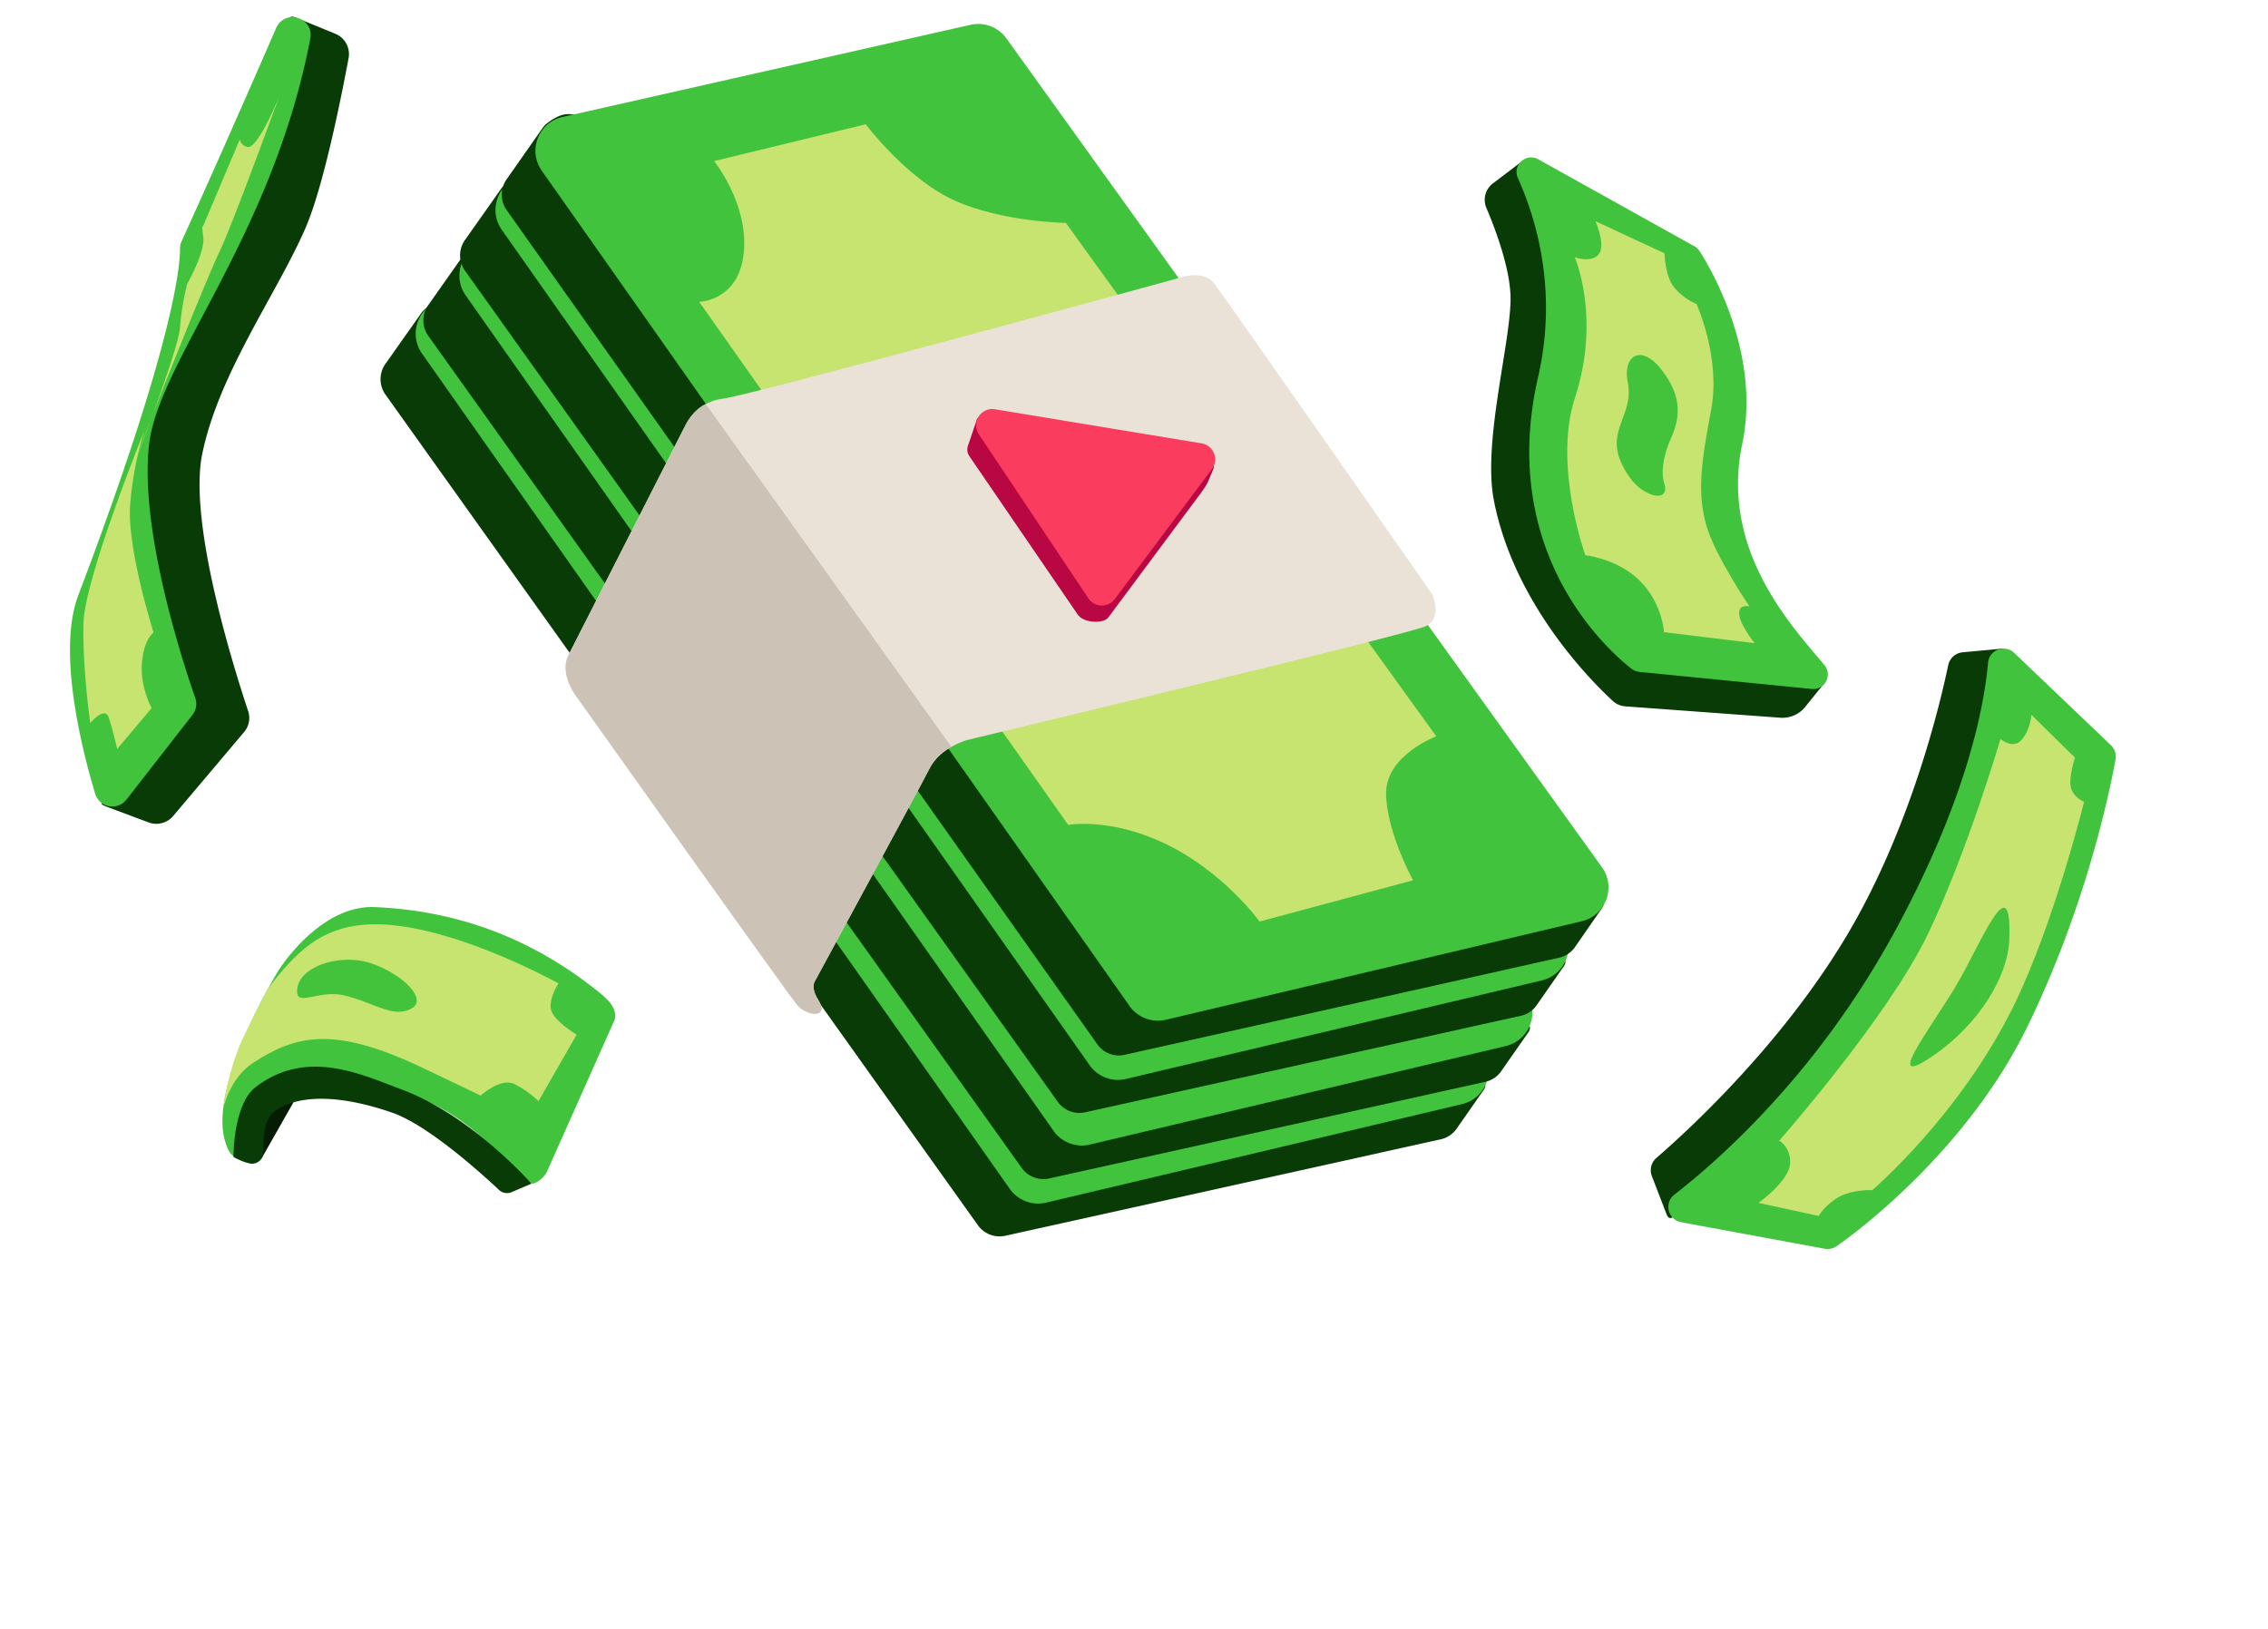 <svg xmlns="http://www.w3.org/2000/svg" fill="none" viewBox="0 0 252 181">
  <g clip-path="url(#a)">
    <path fill="#083B06" d="m46.864 34.717-3.987 5.651a2.944 2.944 0 0 0-.044 3.488l65.825 92.31a2.954 2.954 0 0 0 3.036 1.17l48.384-10.719a2.982 2.982 0 0 0 1.684-1.059l2.943-4.216c1.372-1.751-1.795-1.102-3.989-1.484-2.373-.42-4.821-.818-5.242-.762-.743.099-29.887 7.042-37.748 8.926a2.94 2.94 0 0 1-3.09-1.174L53.279 39.424a2.993 2.993 0 0 1-.53-1.55l-.087-1.833a2.944 2.944 0 0 0-3.528-2.746c-.71.147-1.835.85-2.27 1.422Z"/>
    <path fill="#42C33D" d="M112.196 132.123 46.894 39.3c-1.578-2.243-.375-5.368 2.298-5.974L94.54 23.082a3.85 3.85 0 0 1 3.978 1.51l66.173 92.114c1.598 2.226.431 5.362-2.235 5.996l-46.218 10.953a3.857 3.857 0 0 1-4.041-1.532Z"/>
    <path fill="#C7E370" d="M105.393 112.005 64.386 53.868s4.449-.07 4.96-5.51c.51-5.44-3.307-10.13-3.307-10.13l16.851-4.089s4.584 6.102 9.907 8.487c5.324 2.385 12.335 2.475 12.335 2.475l41.156 57.056s-5.658 2.121-5.578 6.407c.079 4.286 2.994 9.593 2.994 9.593l-17.055 4.585s-3.981-5.564-10.584-8.701c-6.066-2.877-10.68-2.045-10.68-2.045l.008.009Z"/>
    <path fill="#42C33B" d="M118.955 91.368c4.231-4.348 1.678-13.697-5.704-20.882-7.382-7.185-16.796-9.484-21.028-5.136-4.232 4.348-1.678 13.697 5.703 20.881 7.382 7.185 16.797 9.485 21.029 5.137Z"/>
    <path fill="#083B06" d="m51.623 28.178-3.988 5.66a2.944 2.944 0 0 0-.044 3.488l65.933 92.471a2.964 2.964 0 0 0 3.045 1.17l48.468-10.741a2.89 2.89 0 0 0 1.684-1.067l2.943-4.217c1.373-1.76-1.803-1.103-3.997-1.493-2.382-.421-4.83-.819-5.252-.763-.742.099-29.933 7.057-37.812 8.94a2.932 2.932 0 0 1-3.09-1.174L58.056 32.886a2.993 2.993 0 0 1-.53-1.551l-.087-1.832a2.949 2.949 0 0 0-3.538-2.747c-.709.147-1.843.849-2.27 1.422h-.008Z"/>
    <path fill="#42C33D" d="M117.053 125.661 51.751 32.848c-1.579-2.243-.376-5.368 2.298-5.974L99.395 16.63a3.85 3.85 0 0 1 3.978 1.51l66.174 92.113c1.598 2.226.43 5.362-2.236 5.997l-46.218 10.953a3.859 3.859 0 0 1-4.04-1.532v-.01Z"/>
    <path fill="#C7E370" d="M110.251 105.552 69.244 47.414s4.449-.069 4.96-5.509c.51-5.44-3.307-10.13-3.307-10.13l16.851-4.089s4.584 6.102 9.908 8.487c5.323 2.385 12.334 2.475 12.334 2.475l41.157 57.056s-5.658 2.12-5.579 6.407c.079 4.286 2.994 9.593 2.994 9.593l-17.054 4.585s-3.981-5.565-10.585-8.702c-6.066-2.876-10.68-2.045-10.68-2.045l.008.01Z"/>
    <path fill="#42C33B" d="M123.821 84.903c4.232-4.348 1.678-13.697-5.704-20.881-7.381-7.185-16.796-9.485-21.028-5.137-4.232 4.348-1.678 13.697 5.704 20.882 7.381 7.185 16.796 9.484 21.028 5.136Z"/>
    <path fill="#083B06" d="m55.7 20.95-3.986 5.65a2.944 2.944 0 0 0-.044 3.488l65.858 92.358a2.956 2.956 0 0 0 3.036 1.17l48.412-10.726a2.89 2.89 0 0 0 1.685-1.068l2.943-4.217c1.372-1.75-1.795-1.102-3.989-1.484-2.373-.42-4.83-.818-5.252-.762-.742.099-29.896 7.05-37.765 8.924a2.939 2.939 0 0 1-3.091-1.173l-61.39-87.454a2.994 2.994 0 0 1-.532-1.55l-.086-1.833a2.944 2.944 0 0 0-3.529-2.746c-.709.147-1.834.85-2.27 1.422Z"/>
    <path fill="#42C33D" d="M121.063 118.376 55.76 25.553c-1.578-2.243-.375-5.368 2.299-5.974l45.346-10.244a3.85 3.85 0 0 1 3.978 1.51l66.174 92.114c1.597 2.226.43 5.362-2.236 5.996l-46.218 10.954a3.857 3.857 0 0 1-4.04-1.533Z"/>
    <path fill="#C7E370" d="M114.256 98.256 73.249 40.12s4.449-.07 4.96-5.51c.51-5.44-3.307-10.13-3.307-10.13l16.851-4.089s4.584 6.102 9.907 8.487c5.324 2.385 12.335 2.475 12.335 2.475l41.157 57.056s-5.658 2.121-5.579 6.407c.079 4.286 2.994 9.593 2.994 9.593l-17.054 4.585s-3.981-5.564-10.585-8.701c-6.066-2.877-10.68-2.045-10.68-2.045l.008.01Z"/>
    <path fill="#42C33B" d="M127.822 77.626c4.232-4.348 1.678-13.697-5.704-20.882-7.381-7.184-16.796-9.484-21.028-5.136-4.232 4.348-1.678 13.697 5.704 20.882 7.381 7.184 16.796 9.484 21.028 5.136Z"/>
    <path fill="#083B06" d="m60.322 14.175-3.98 5.679a2.971 2.971 0 0 0-.044 3.496l65.627 92.707a2.924 2.924 0 0 0 3.027 1.169l48.28-10.789a2.99 2.99 0 0 0 1.684-1.067l2.936-4.235c1.363-1.76-1.795-1.103-3.98-1.493-2.373-.42-4.812-.817-5.233-.761-.734.1-29.817 7.091-37.669 8.976a2.915 2.915 0 0 1-3.081-1.183L66.727 18.899a2.991 2.991 0 0 1-.53-1.56l-.086-1.841c-.087-1.814-1.76-3.118-3.519-2.755-.7.148-1.834.85-2.26 1.423l-.01.009Z"/>
    <path fill="#42C33D" d="M125.501 111.798 60.199 18.975c-1.579-2.243-.376-5.368 2.298-5.974l45.346-10.244a3.852 3.852 0 0 1 3.979 1.51l66.173 92.114c1.598 2.226.43 5.362-2.236 5.996l-46.217 10.954a3.859 3.859 0 0 1-4.041-1.533Z"/>
    <path fill="#C7E370" d="M118.693 91.68 77.686 33.541s4.448-.07 4.96-5.51c.51-5.44-3.307-10.13-3.307-10.13l16.85-4.089s4.584 6.102 9.908 8.487 12.335 2.475 12.335 2.475l41.156 57.056s-5.658 2.121-5.579 6.407c.079 4.286 2.995 9.594 2.995 9.594l-17.055 4.584s-3.981-5.564-10.585-8.701c-6.065-2.877-10.68-2.045-10.68-2.045l.009.01Z"/>
    <path fill="#42C33B" d="M132.271 71.039c4.232-4.348 1.678-13.697-5.703-20.882-7.382-7.184-16.797-9.484-21.029-5.136-4.231 4.348-1.678 13.697 5.704 20.882 7.382 7.184 16.796 9.484 21.028 5.136Z"/>
    <path fill="#EAE2D6" d="M63.157 72.805 76.223 47.13s1.181-2.49 4.11-2.825c2.93-.337 50.273-13.302 50.273-13.302s2.982-1.187 4.253.438c1.272 1.624 24.282 34.611 24.282 34.611s1.208 2.638-.729 3.545c-1.938.907-51.005 12.656-51.005 12.656s-2.961.843-4.132 3.16c-1.171 2.318-12.698 23.562-12.698 23.562s-.597.681.339 2.157c1.224 1.939-1.02 1.927-2.284.631-.701-.717-24.831-34.692-24.831-34.692s-1.65-2.41-.635-4.275l-.01.009Z"/>
    <path fill="#CCC2B6" d="M105.698 83s-1.513.651-2.413 2.413c-1.18 2.318-12.698 23.562-12.698 23.562s-.597.681.338 2.157c1.225 1.939-1.02 1.927-2.284.63-.7-.716-24.83-34.69-24.83-34.69s-1.65-2.412-.635-4.276l13.066-25.674s.782-1.624 2.174-2.22l27.3 38.1-.018-.002Z"/>
    <path fill="#B90743" d="m108.52 46.673-.947 2.804c-.161.399-.117.856.133 1.217l12.024 17.58c.629.994 2.888 1.061 3.414.349l10.126-13.614c.089-.122.624-.825.891-1.326l.683-1.621c.32-1.053-1.678-.204-2.696.232l-9.155 3.985c-.43.192-.926.124-1.299-.153l-11.518-8.76c-.677-.514-1.353-1.483-1.674-.695l.018.002Z"/>
    <path fill="#FA3D5E" d="M120.932 66.495 108.758 48.26c-.873-1.308.234-3.03 1.791-2.779l22.96 3.79c1.332.219 1.953 1.775 1.15 2.852L123.873 66.57a1.8 1.8 0 0 1-2.941-.074Z"/>
    <path fill="#083B06" d="m169.251 17.822-3.374 2.56a2.287 2.287 0 0 0-.728 2.713c1.016 2.393 2.744 6.956 2.69 10.27-.083 5.131-3.085 15.853-1.858 22.213 2.223 11.528 10.844 20.135 13.225 22.326.384.355.876.564 1.4.596l17.239 1.265a3.234 3.234 0 0 0 2.728-1.2l2.167-2.682-12.995-7.228L175.29 46.16l-1.468-21.59-4.575-6.745.004-.003Z"/>
    <path fill="#42C33D" d="M201.316 76.566c1.445.14 2.323-1.54 1.395-2.66-3.404-4.105-11.639-12.634-9.131-24.563 2.112-10.047-3.513-19.525-4.741-21.438a1.632 1.632 0 0 0-.577-.541l-17.346-9.66c-1.364-.758-2.905.655-2.263 2.083 2.135 4.754 4.417 12.663 2.244 22.122-4.527 19.727 7.993 30.558 10.393 32.42.244.186.533.306.839.337l19.187 1.9Z"/>
    <path fill="#C7E370" d="M176.144 61.7s-3.6-10.009-1.152-17.486c2.917-8.909-.019-15.63-.019-15.63s1.764.654 2.607-.261c.923-.996-.31-3.743-.31-3.743l7.683 3.572s.025 2.531 1.075 3.797c1.103 1.334 2.473 1.832 2.473 1.832s2.729 5.975 1.623 11.792c-1.107 5.818-1.555 9.118-.56 12.725.927 3.364 4.822 9.095 4.822 9.095s-1.241-.327-1.146.87c.095 1.197 1.719 3.218 1.719 3.218l-10.066-1.226s-.21-3.729-3.305-6.261c-2.414-1.973-5.445-2.286-5.445-2.286l.001-.008Z"/>
    <path fill="#42C33B" d="M180.852 42.395c-.595-2.918 1.722-4.651 4.421-.37 1.774 2.81 1.169 4.993.285 6.926-.406.89-1.149 3.178-.65 4.747.722 2.258-2.273 1.572-3.821-.629-3.532-5.007.624-6.445-.235-10.674Z"/>
    <path fill="#083B06" d="m11.709 89.603 4.893 1.828c.95.311 1.996.018 2.643-.748l7.873-9.324a2.426 2.426 0 0 0 .45-2.35c-1.564-4.689-6.679-20.927-5.091-28.587 1.856-9.006 8.32-17.802 11.49-25.138 1.99-4.6 3.975-14.588 4.765-18.819a2.446 2.446 0 0 0-1.471-2.712L32.914 1.97c-1.355-.56-.723 1.062-1.12 2.479-1.482 5.263-4.722 16.691-5.438 18.382-.936 2.201-9.339 19.872-9.695 22.126-.357 2.254-4.721 22.292-4.037 25.79.586 3.002 1.414 10.737 1.64 12.88.037.37-.009.743-.138 1.092l-1.046 2.874c-.47 1.298-2.675 1.563-1.362 1.995l-.01.016Z"/>
    <path fill="#42C33D" d="m14.056 88.858 7.33-9.41a1.993 1.993 0 0 0 .311-1.88c-1.385-3.965-6.21-18.686-5.138-28.136C17.609 40.15 30.27 26.33 34.477 4.291c.448-2.34-2.848-3.355-3.8-1.163-5.448 12.538-9.564 21.642-10.5 23.69a2.044 2.044 0 0 0-.177.858c.01 1.854-.684 10.523-11.299 38.465-2.304 6.071.224 16.549 1.868 22.06.47 1.56 2.488 1.938 3.487.657Z"/>
    <path fill="#C7E370" d="m13.022 83.236 3.829-4.543s-1.3-2.31-1.08-5.017c.22-2.707 1.294-3.373 1.294-3.373s-2.985-9.388-2.602-14.23c.383-4.84 1.616-8.31 1.616-8.31S9.375 64.245 9.27 69.317c-.105 5.072.757 11.039.757 11.039s1.625-1.957 2.065-.6c.439 1.358.935 3.487.935 3.487l-.005-.007Z"/>
    <path fill="#C7E370" d="M14.8 51.808s4.983-12.7 5.199-15.414a29.06 29.06 0 0 1 .794-4.827s2.002-3.544 1.794-5.18c-.21-1.634-.054-1.184-.054-1.184l4.12-9.73s.02.62.8.856c1.171.358 3.567-5.598 3.567-5.598s-5.155 14.17-6.633 17.245c-1.479 3.074-7.908 19.117-9.59 23.825l.003.007Z"/>
    <path fill="#083B06" d="m222.214 72.108-4.124.382c-.8.066-1.455.654-1.622 1.438-.898 4.29-4.193 18.23-11.35 30.178-7.299 12.193-17.799 21.753-21.069 24.576a1.81 1.81 0 0 0-.486 2.081l1.626 4.221c.464 1.099 1.201-.442 2.141-1.175l4.995-3.876c.12-.094.23-.198.32-.32 1.831-2.355 21.057-27.14 23.391-32.332 2.334-5.192 5.679-18.49 6.08-20.09.027-.107.04-.209.048-.316l.181-2.662c.074-1.113.979-2.205-.131-2.114v.01Z"/>
    <path fill="#42C33D" d="M186.79 135.827c-1.465-.273-1.927-2.144-.753-3.06 5.293-4.114 16.093-13.747 24.569-29.385 7.85-14.478 9.832-24.635 10.289-29.733.128-1.434 1.87-2.079 2.915-1.086l10.745 10.263c.414.402.608.98.505 1.55-.619 3.452-3.201 16.161-9.77 29.662-6.57 13.502-18.476 22.55-21.236 24.463a1.744 1.744 0 0 1-1.292.278l-15.967-2.947-.005-.005Z"/>
    <path fill="#C7E370" d="M197.694 126.765s12.113-13.76 16.523-22.97c4.41-9.21 8.059-21.67 8.059-21.67s1.379 1.22 2.36.079c.982-1.142 1.077-2.76 1.077-2.76l4.838 4.752s-.74 2.283-.446 3.361c.294 1.078 1.461 1.559 1.461 1.559s-3.354 13.576-7.829 22.675c-6.017 12.241-15.713 20.477-15.713 20.477s-2.43-.145-4.091.988c-1.397.959-1.838 1.879-1.838 1.879l-6.717-1.451s3.442-2.409 3.526-4.429c.069-1.768-1.21-2.5-1.21-2.5v.01Z"/>
    <path fill="#42C33B" d="M223.255 104.416c-.147 4.119-3.378 9.388-8.37 12.846-5.847 4.045-.572-2.665 2.378-7.585 2.808-4.676 6.306-13.832 5.992-5.261Z"/>
    <g clip-path="url(#b)">
      <path fill="#051C03" d="m29.057 128.75 3.668-6.458s-2.277.521-2.597.719c-.32.199-2.077 2.67-2.077 2.67l1.01 3.066-.004.003Z"/>
      <path fill="#42C33D" d="M68.318 113.273c.263-1.366-.934-2.349-2.023-3.215-5.939-4.733-13.94-8.795-24.659-9.251-5.227-.22-9.255 4.981-10.353 6.531-.97 1.367-7.952 13.361-6.329 19.297.358 1.32.868 2.419 2.286 1.942 4.726-1.609-1.905-9.415 10.86-8.525 12.764.889 17.32 8.809 20.83 11.417.479.354 1.646-.75 1.824-1.223l7.562-16.967.002-.006Z"/>
      <path fill="#083B06" d="M27.79 129.305c-.839-.147-1.852-.732-1.852-.732s-.037-5.828 2.45-7.744c5.71-4.41 11.881-1.37 16.31.278 7.741 2.883 14.35 10.439 14.35 10.439l-2.12.906a1.306 1.306 0 0 1-1.48-.209c-1.968-1.846-7.909-7.221-11.883-8.593-5.475-1.89-9.996-2.083-12.812-.336-1.608.997-1.462 3.449-1.501 4.814a1.24 1.24 0 0 1-1.462 1.177Z"/>
      <path fill="#C7E370" d="M24.747 123.381s.713-3.543 3.37-5.26c4.744-3.064 8.888-4.173 18.789.529 7.885 3.744 6.486 3.121 6.486 3.121s2.242-2.08 3.808-1.28c1.566.8 2.632 1.888 2.632 1.888l4.24-7.393s-2.67-1.594-2.867-2.876c-.196-1.282.852-2.818.852-2.818s-12.919-7.213-21.55-6.531c-4.901.389-7.567 2.991-10.766 7.127 0 0-1.537 2.938-2.75 5.48-1.65 3.462-2.24 8.01-2.24 8.01l-.004.003Z"/>
      <path fill="#42C33B" d="M33.029 110.392c-.336-2.824 4.637-4.58 8.255-3.32 3.617 1.259 6.172 4.006 4.502 4.967-2.093 1.207-4.16-.623-7.607-1.431-2.544-.596-4.992 1.106-5.148-.212l-.002-.004Z"/>
    </g>
  </g>
  <defs>
    <clipPath id="a">
      <path fill="#fff" d="M0 0h250.703v179.852H0z" transform="translate(.676 .876)"/>
    </clipPath>
    <clipPath id="b">
      <path fill="#fff" d="M0 0h44.691v36.932H0z" transform="rotate(-31.811 209.158 27.304)"/>
    </clipPath>
  </defs>
</svg>